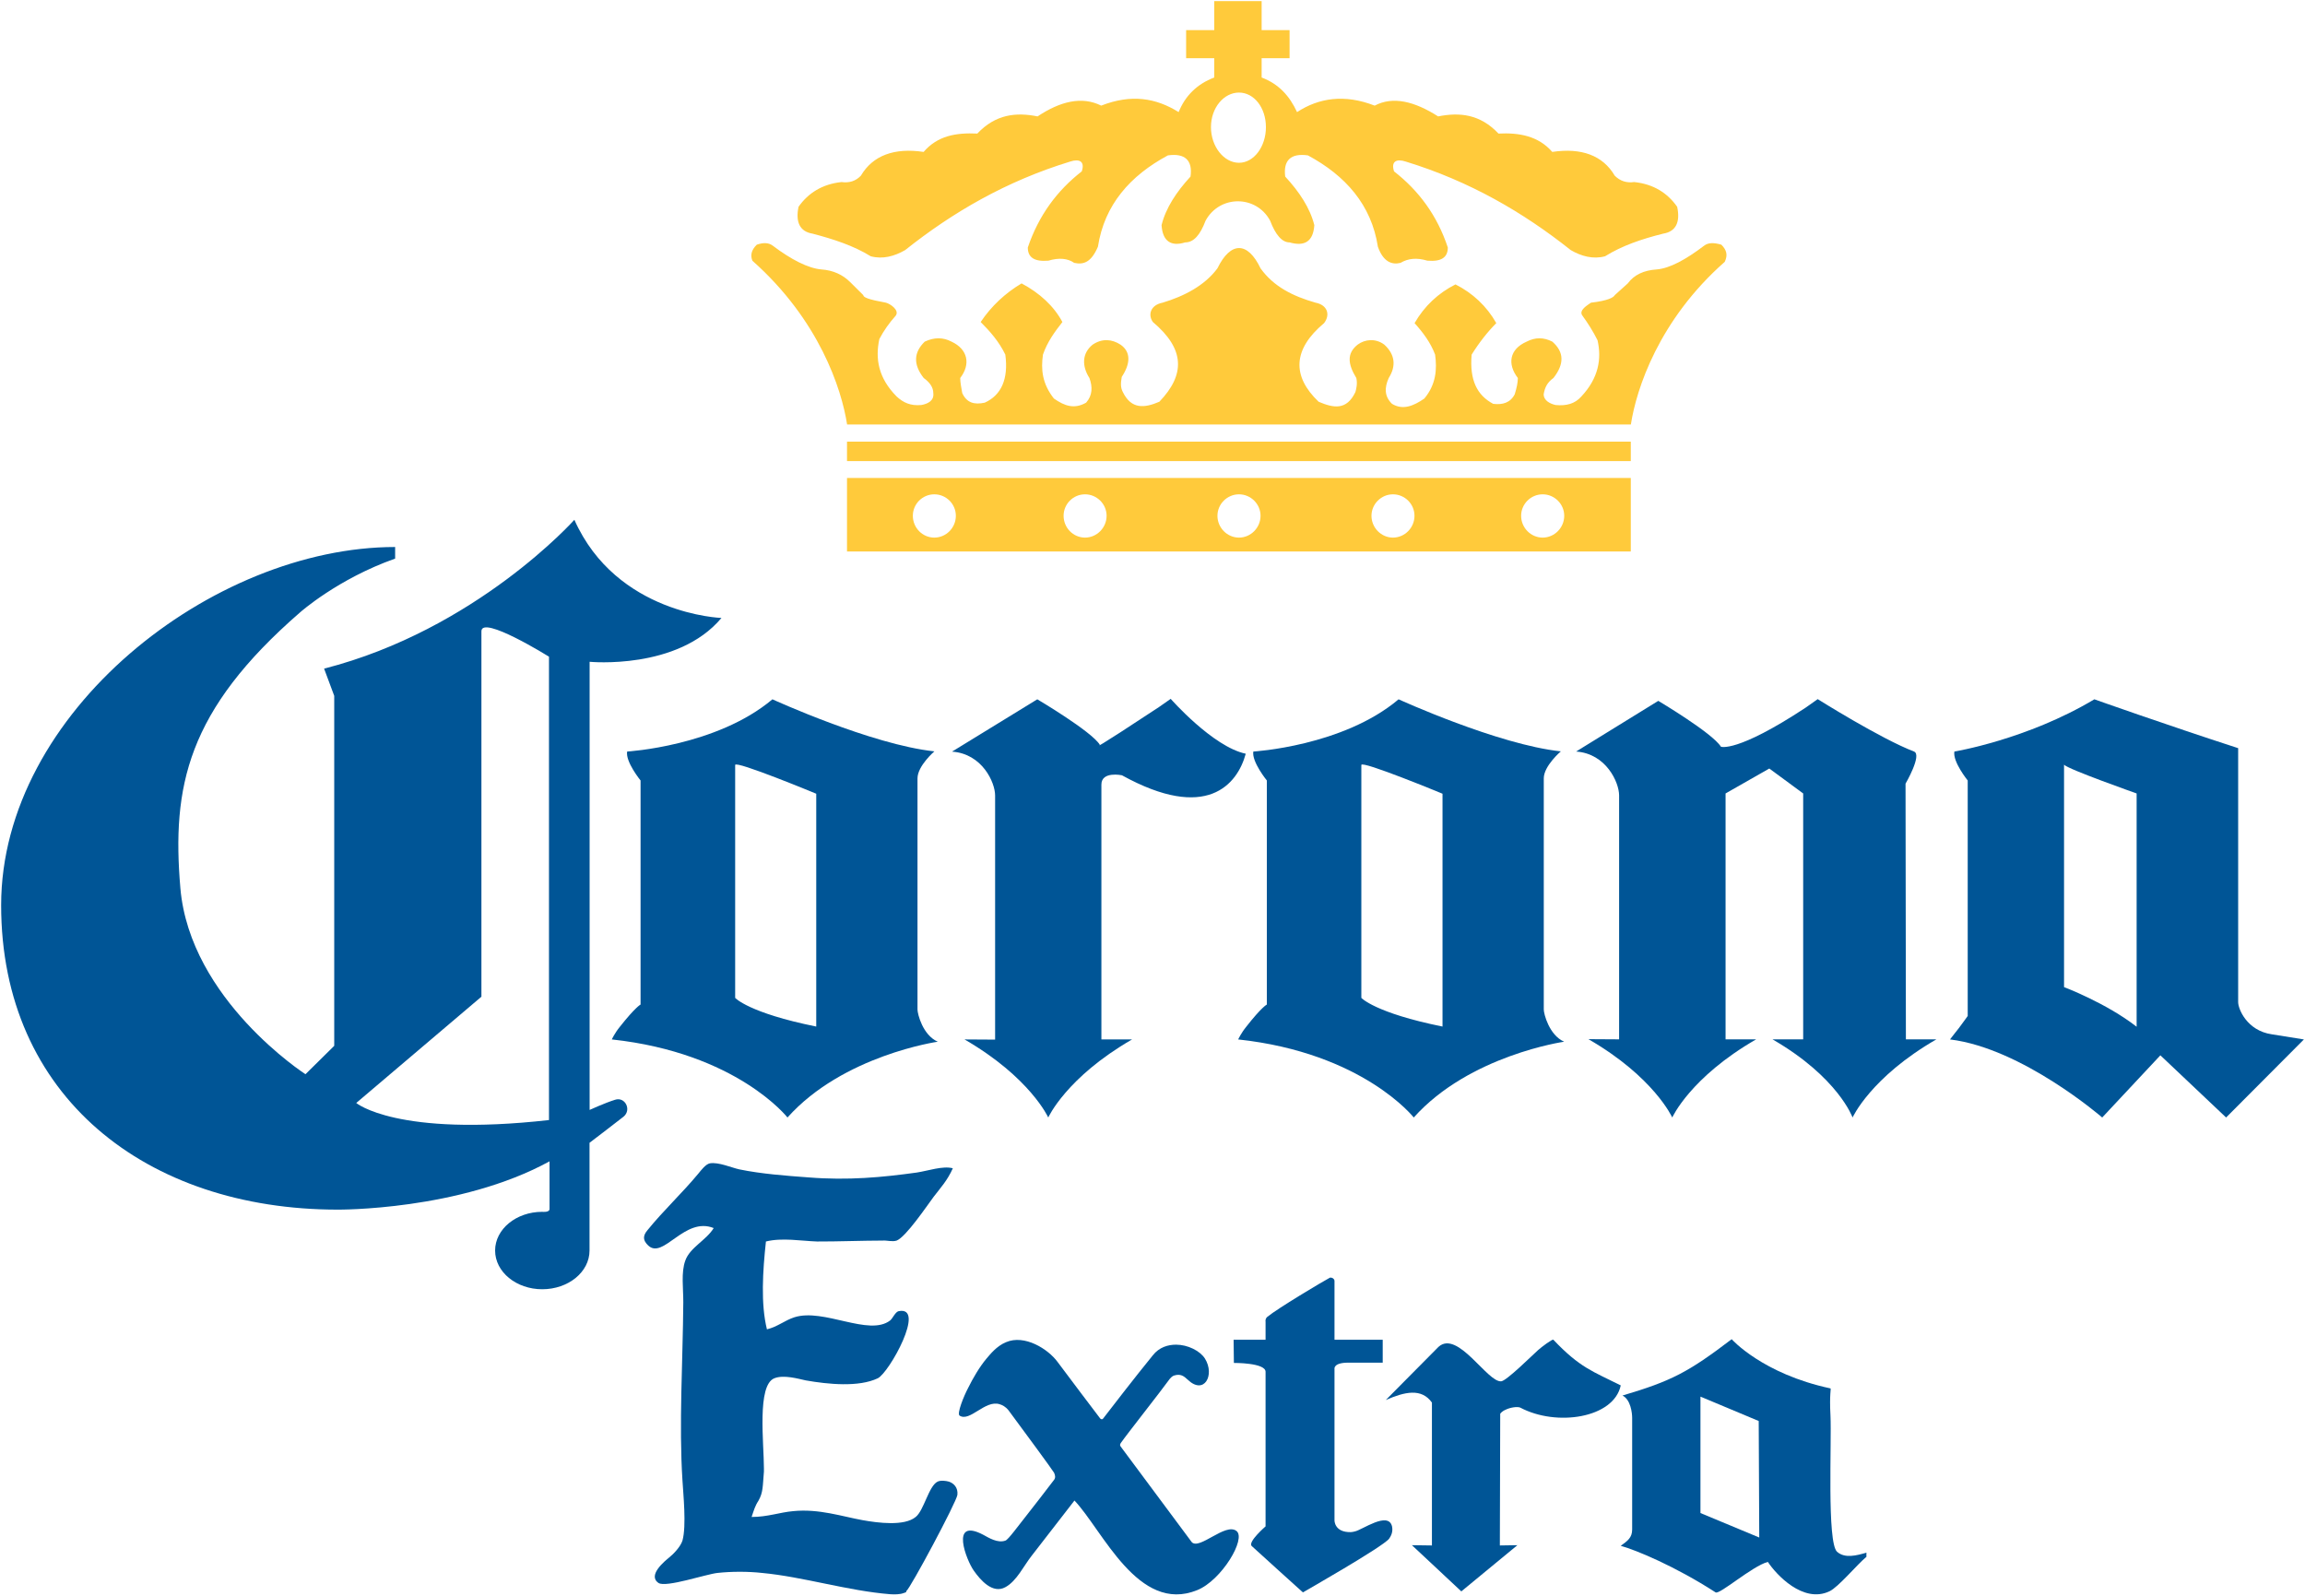 <?xml version="1.0" encoding="UTF-8" standalone="no"?>
<!-- Created with Inkscape (http://www.inkscape.org/) -->

<svg
   xmlns:dc="http://purl.org/dc/elements/1.1/"
   xmlns:cc="http://creativecommons.org/ns#"
   xmlns:rdf="http://www.w3.org/1999/02/22-rdf-syntax-ns#"
   xmlns:svg="http://www.w3.org/2000/svg"
   xmlns="http://www.w3.org/2000/svg"
   xmlns:sodipodi="http://sodipodi.sourceforge.net/DTD/sodipodi-0.dtd"
   xmlns:inkscape="http://www.inkscape.org/namespaces/inkscape"
   id="svg5576"
   version="1.1"
   inkscape:version="0.48.2 r9819"
   width="1000"
   height="692.205"
   xml:space="preserve"
   sodipodi:docname="Code-Date.pdf"><defs
     id="defs5580"><clipPath
       clipPathUnits="userSpaceOnUse"
       id="clipPath5608"><path
         d="M 0,324 252,324 252,0 0,0 0,324 z"
         id="path5610"
         inkscape:connector-curvature="0" /></clipPath><clipPath
       clipPathUnits="userSpaceOnUse"
       id="clipPath7062"><path
         d="M 0,324 252,324 252,0 0,0 0,324 z"
         id="path7064"
         inkscape:connector-curvature="0" /></clipPath><clipPath
       clipPathUnits="userSpaceOnUse"
       id="clipPath7250"><path
         d="m 56.506,42.43 17.344,0 0,10.095 -17.344,0 0,-10.095 z"
         id="path7252"
         inkscape:connector-curvature="0" /></clipPath><clipPath
       clipPathUnits="userSpaceOnUse"
       id="clipPath7262"><path
         d="m 56.704,43.417 17.145,0 0,9.109 -17.145,0 0,-9.109 z"
         id="path7264"
         inkscape:connector-curvature="0" /></clipPath><clipPath
       clipPathUnits="userSpaceOnUse"
       id="clipPath7286"><path
         d="m 56.704,43.417 17.145,0 0,9.109 -17.145,0 0,-9.109 z"
         id="path7288"
         inkscape:connector-curvature="0" /></clipPath><clipPath
       clipPathUnits="userSpaceOnUse"
       id="clipPath7298"><path
         d="m 163.086,6.683 22.576,0 0,16.09 -22.576,0 0,-16.09 z"
         id="path7300"
         inkscape:connector-curvature="0" /></clipPath><clipPath
       clipPathUnits="userSpaceOnUse"
       id="clipPath7310"><path
         d="m 163.086,6.683 24.518,0 0,16.09 -24.518,0 0,-16.09 z"
         id="path7312"
         inkscape:connector-curvature="0" /></clipPath><clipPath
       clipPathUnits="userSpaceOnUse"
       id="clipPath7358"><path
         d="m 131.927,8.025 24.616,0 0,12.042 -24.616,0 0,-12.042 z"
         id="path7360"
         inkscape:connector-curvature="0" /></clipPath><clipPath
       clipPathUnits="userSpaceOnUse"
       id="clipPath7582"><path
         d="m 217.838,8.629 23.8,0 0,14.468 -23.8,0 0,-14.468 z"
         id="path7584"
         inkscape:connector-curvature="0" /></clipPath><clipPath
       clipPathUnits="userSpaceOnUse"
       id="clipPath7598"><path
         d="m 217.838,22.549 23.8,0 0,-13.38 -23.8,0 0,13.38 z"
         id="path7600"
         inkscape:connector-curvature="0" /></clipPath><clipPath
       clipPathUnits="userSpaceOnUse"
       id="clipPath7622"><path
         d="m 219.267,19.721 20.833,0 0,-7.962 -20.833,0 0,7.962 z"
         id="path7624"
         inkscape:connector-curvature="0" /></clipPath><clipPath
       clipPathUnits="userSpaceOnUse"
       id="clipPath7626"><path
         d="m 219.267,11.758 20.832,0 0,7.962 -20.832,0 0,-7.962 z"
         id="path7628"
         inkscape:connector-curvature="0" /></clipPath><clipPath
       clipPathUnits="userSpaceOnUse"
       id="clipPath7706"><path
         d="M 0,324 252,324 252,0 0,0 0,324 z"
         id="path7708"
         inkscape:connector-curvature="0" /></clipPath><clipPath
       clipPathUnits="userSpaceOnUse"
       id="clipPath8422"><path
         d="M 0,324 252,324 252,0 0,0 0,324 z"
         id="path8424"
         inkscape:connector-curvature="0" /></clipPath></defs><sodipodi:namedview
     pagecolor="#ffffff"
     bordercolor="#666666"
     borderopacity="1"
     objecttolerance="10"
     gridtolerance="10"
     guidetolerance="10"
     inkscape:pageopacity="0"
     inkscape:pageshadow="2"
     inkscape:window-width="1064"
     inkscape:window-height="1042"
     id="namedview5578"
     showgrid="false"
     fit-margin-left="0.5"
     fit-margin-bottom="0.5"
     fit-margin-top="0.5"
     fit-margin-right="0.5"
     inkscape:zoom="0.47971644"
     inkscape:cx="579.58768"
     inkscape:cy="66.353798"
     inkscape:window-x="851"
     inkscape:window-y="-21"
     inkscape:window-maximized="0"
     inkscape:current-layer="g5584" /><g
     id="g5584"
     inkscape:groupmode="layer"
     inkscape:label="Code-Date"
     transform="matrix(1.25,0,0,-1.25,-10.818,703.198)"><g
       id="g7702"
       transform="matrix(31.69,0,0,31.69,-277.869,-282.196)"><g
         id="g7704"
         clip-path="url(#clipPath7706)"><g
           id="g7778"
           transform="translate(15.054,14.39)"><path
             d="m 0,0 c -1.666,-0.187 -2.111,0.187 -2.111,0.187 l 1.371,1.164 0,4.002 C -0.74,5.536 0,5.075 0,5.075 L 0,0 z m 1.889,5.499 c 0,0 -1.148,0.037 -1.611,1.075 0,0 -1.073,-1.203 -2.741,-1.63 l 0.111,-0.298 0,-3.833 -0.315,-0.311 c 0,0 -1.264,0.814 -1.37,2.037 -0.095,1.11 0.072,1.946 1.312,3.022 0,0 0.411,0.366 1.04,0.588 l 0,0.127 c -2,0 -4.315,-1.811 -4.315,-3.923 0,-2.094 1.589,-3.334 3.686,-3.334 0,0 1.333,-0.012 2.32,0.529 l 0,-0.52 c 0.002,-0.043 -0.08,-0.033 -0.08,-0.033 -0.284,0 -0.516,-0.189 -0.516,-0.424 0,-0.235 0.232,-0.424 0.516,-0.424 0.286,0 0.518,0.189 0.518,0.424 l 0,1.18 c 0,0 0.279,0.212 0.371,0.285 C 0.909,0.111 0.833,0.259 0.723,0.222 0.611,0.187 0.445,0.111 0.445,0.111 l 0,4.908 c 0,0 0.963,-0.094 1.444,0.48"
             style="fill:#005596;fill-opacity:1;fill-rule:nonzero;stroke:none"
             id="path7780"
             inkscape:connector-curvature="0" /></g><g
           id="g7782"
           transform="translate(27.894,23.977)"><path
             d="m 0,0 c -0.082,0.024 -0.143,0.024 -0.189,-0.011 -0.2,-0.152 -0.376,-0.248 -0.519,-0.26 -0.14,-0.009 -0.247,-0.058 -0.317,-0.153 l -0.142,-0.128 c -0.013,-0.025 -0.071,-0.061 -0.261,-0.083 -0.034,-0.025 -0.14,-0.083 -0.093,-0.143 0.059,-0.081 0.118,-0.174 0.165,-0.269 0.046,-0.203 0.012,-0.413 -0.177,-0.615 -0.071,-0.081 -0.165,-0.105 -0.282,-0.094 -0.059,0.013 -0.131,0.048 -0.131,0.118 0.012,0.072 0.037,0.128 0.107,0.178 0.119,0.152 0.119,0.283 -0.012,0.398 -0.095,0.049 -0.188,0.049 -0.282,0 -0.189,-0.083 -0.213,-0.246 -0.096,-0.398 0,-0.05 -0.012,-0.106 -0.034,-0.178 -0.047,-0.092 -0.131,-0.118 -0.236,-0.105 -0.177,0.094 -0.26,0.26 -0.236,0.539 0.082,0.132 0.177,0.252 0.27,0.345 -0.105,0.186 -0.259,0.329 -0.447,0.424 -0.189,-0.095 -0.341,-0.238 -0.448,-0.424 0.095,-0.106 0.175,-0.213 0.225,-0.345 0.022,-0.162 0.01,-0.327 -0.118,-0.481 -0.119,-0.082 -0.236,-0.13 -0.354,-0.058 -0.084,0.081 -0.084,0.177 -0.036,0.283 0.082,0.129 0.071,0.256 -0.048,0.365 -0.094,0.071 -0.211,0.061 -0.293,0 -0.12,-0.095 -0.107,-0.213 -0.014,-0.365 0.014,-0.061 0,-0.119 -0.01,-0.154 -0.096,-0.201 -0.237,-0.177 -0.403,-0.106 -0.295,0.282 -0.282,0.575 0.06,0.861 0.071,0.093 0.036,0.199 -0.094,0.224 -0.248,0.071 -0.459,0.176 -0.602,0.376 -0.141,0.296 -0.328,0.296 -0.472,0 -0.14,-0.189 -0.364,-0.305 -0.6,-0.376 -0.131,-0.025 -0.165,-0.131 -0.107,-0.212 0.354,-0.298 0.354,-0.578 0.071,-0.873 -0.165,-0.071 -0.307,-0.084 -0.4,0.106 -0.025,0.048 -0.025,0.093 -0.012,0.166 0.093,0.14 0.105,0.271 -0.013,0.353 -0.094,0.061 -0.201,0.071 -0.306,0 -0.118,-0.095 -0.118,-0.236 -0.035,-0.365 0.035,-0.097 0.035,-0.189 -0.036,-0.27 -0.13,-0.074 -0.235,-0.037 -0.353,0.045 -0.129,0.164 -0.143,0.319 -0.12,0.481 0.049,0.142 0.131,0.252 0.213,0.357 -0.093,0.174 -0.248,0.317 -0.447,0.423 -0.178,-0.106 -0.332,-0.249 -0.448,-0.423 0.105,-0.105 0.201,-0.215 0.27,-0.357 0.036,-0.27 -0.046,-0.445 -0.225,-0.526 -0.117,-0.026 -0.199,0 -0.247,0.105 -0.01,0.059 -0.022,0.115 -0.022,0.165 0.117,0.152 0.083,0.315 -0.095,0.398 -0.094,0.049 -0.189,0.049 -0.294,0 -0.118,-0.115 -0.13,-0.246 -0.011,-0.398 0.07,-0.05 0.105,-0.106 0.105,-0.165 0.011,-0.083 -0.059,-0.118 -0.131,-0.131 -0.118,-0.011 -0.198,0.026 -0.271,0.094 -0.2,0.202 -0.235,0.412 -0.189,0.628 0.048,0.092 0.107,0.175 0.179,0.256 0.046,0.06 -0.06,0.131 -0.107,0.143 -0.189,0.034 -0.248,0.058 -0.248,0.083 l -0.142,0.141 c -0.082,0.082 -0.187,0.131 -0.317,0.14 -0.143,0.012 -0.331,0.108 -0.532,0.26 -0.046,0.035 -0.105,0.035 -0.175,0.011 -0.061,-0.06 -0.072,-0.116 -0.048,-0.176 0.73,-0.647 0.977,-1.403 1.037,-1.793 l 8.584,0 c 0.06,0.39 0.307,1.146 1.028,1.781 C 0.071,-0.116 0.06,-0.06 0,0"
             style="fill:#ffca3b;fill-opacity:1;fill-rule:nonzero;stroke:none"
             id="path7784"
             inkscape:connector-curvature="0" /></g><g
           id="g7786"
           transform="translate(22.611,25.643)"><path
             d="m 0,0 c 0.165,0 0.295,-0.166 0.295,-0.379 0,-0.211 -0.13,-0.39 -0.295,-0.39 -0.166,0 -0.307,0.179 -0.307,0.39 C -0.307,-0.166 -0.166,0 0,0 m -4.671,-1.545 c 0.226,-0.059 0.449,-0.131 0.638,-0.248 0.131,-0.035 0.259,0 0.377,0.068 0.52,0.414 1.109,0.756 1.806,0.969 0.105,0.035 0.164,0 0.128,-0.107 -0.271,-0.211 -0.472,-0.483 -0.591,-0.834 0,-0.109 0.072,-0.157 0.226,-0.144 0.116,0.035 0.212,0.025 0.282,-0.024 0.107,-0.024 0.189,0.011 0.26,0.177 0.071,0.459 0.353,0.778 0.766,1 0.189,0.027 0.273,-0.056 0.248,-0.232 -0.153,-0.166 -0.271,-0.344 -0.317,-0.532 0.011,-0.179 0.106,-0.236 0.258,-0.189 0.095,0 0.165,0.082 0.224,0.238 0.154,0.283 0.554,0.283 0.707,0 0.059,-0.156 0.131,-0.238 0.213,-0.238 0.165,-0.047 0.259,0.01 0.271,0.189 -0.047,0.188 -0.165,0.366 -0.319,0.532 -0.022,0.176 0.059,0.259 0.249,0.232 0.412,-0.222 0.695,-0.541 0.766,-1 0.058,-0.166 0.154,-0.201 0.248,-0.177 0.083,0.049 0.177,0.059 0.294,0.024 0.152,-0.013 0.224,0.035 0.224,0.144 -0.116,0.351 -0.318,0.623 -0.589,0.834 -0.035,0.107 0.024,0.142 0.129,0.107 0.696,-0.213 1.285,-0.555 1.806,-0.969 0.116,-0.068 0.246,-0.103 0.376,-0.068 0.188,0.117 0.401,0.189 0.637,0.248 0.142,0.023 0.188,0.129 0.153,0.294 C 4.693,-1.1 4.54,-1.002 4.328,-0.98 4.245,-0.992 4.174,-0.969 4.115,-0.91 3.985,-0.688 3.749,-0.602 3.431,-0.65 3.277,-0.473 3.065,-0.438 2.842,-0.449 2.641,-0.236 2.417,-0.214 2.181,-0.261 1.922,-0.096 1.686,-0.037 1.486,-0.143 1.155,-0.014 0.872,-0.059 0.636,-0.214 0.554,-0.037 0.436,0.094 0.248,0.165 l 0,0.211 0.306,0 0,0.308 -0.306,0 0,0.318 -0.519,0 0,-0.318 -0.308,0 0,-0.308 0.308,0 0,-0.211 c -0.189,-0.071 -0.319,-0.202 -0.39,-0.379 -0.248,0.155 -0.519,0.2 -0.848,0.071 -0.213,0.106 -0.449,0.047 -0.697,-0.118 -0.234,0.047 -0.459,0.025 -0.66,-0.188 -0.235,0.011 -0.436,-0.024 -0.588,-0.201 -0.32,0.048 -0.556,-0.038 -0.687,-0.26 -0.056,-0.059 -0.127,-0.082 -0.212,-0.07 -0.21,-0.022 -0.365,-0.12 -0.471,-0.271 -0.034,-0.165 0.012,-0.271 0.153,-0.294"
             style="fill:#ffca3b;fill-opacity:1;fill-rule:nonzero;stroke:none"
             id="path7788"
             inkscape:connector-curvature="0" /></g><g
           id="g7790"
           transform="translate(19.274,21.243)"><path
             d="M 0,0 C 0.13,0 0.236,-0.106 0.236,-0.235 0.236,-0.366 0.13,-0.474 0,-0.474 c -0.13,0 -0.235,0.108 -0.235,0.239 C -0.235,-0.106 -0.13,0 0,0 m 1.651,0 c 0.129,0 0.236,-0.106 0.236,-0.235 0,-0.131 -0.107,-0.239 -0.236,-0.239 -0.13,0 -0.235,0.108 -0.235,0.239 C 1.416,-0.106 1.521,0 1.651,0 m 1.686,0 c 0.129,0 0.236,-0.106 0.236,-0.235 0,-0.131 -0.107,-0.239 -0.236,-0.239 -0.129,0 -0.236,0.108 -0.236,0.239 C 3.101,-0.106 3.208,0 3.337,0 m 1.686,0 c 0.13,0 0.236,-0.106 0.236,-0.235 0,-0.131 -0.106,-0.239 -0.236,-0.239 -0.128,0 -0.235,0.108 -0.235,0.239 C 4.788,-0.106 4.895,0 5.023,0 m 1.64,0 c 0.129,0 0.236,-0.106 0.236,-0.235 0,-0.131 -0.107,-0.239 -0.236,-0.239 -0.13,0 -0.236,0.108 -0.236,0.239 C 6.427,-0.106 6.533,0 6.663,0 m -7.619,-0.626 8.584,0 0,0.805 -8.584,0 0,-0.805 z"
             style="fill:#ffca3b;fill-opacity:1;fill-rule:nonzero;stroke:none"
             id="path7792"
             inkscape:connector-curvature="0" /></g><path
           d="m 18.318,21.607 8.584,0 0,0.213 -8.584,0 0,-0.213 z"
           style="fill:#ffca3b;fill-opacity:1;fill-rule:nonzero;stroke:none"
           id="path7794"
           inkscape:connector-curvature="0" /><g
           id="g7796"
           transform="translate(17.981,15.414)"><path
             d="m 0,0 c -0.742,0.15 -0.888,0.314 -0.888,0.314 l 0,2.551 C -0.888,2.918 0,2.55 0,2.55 L 0,0 z m 1.109,2.718 c 0,0.137 0.185,0.296 0.185,0.296 C 0.609,3.086 -0.48,3.584 -0.48,3.584 -1.092,3.069 -2.071,3.012 -2.071,3.012 -2.091,2.9 -1.924,2.695 -1.924,2.695 l 0,-2.454 c 0,0 -0.055,-0.026 -0.228,-0.245 -0.054,-0.066 -0.087,-0.137 -0.087,-0.137 1.37,-0.148 1.924,-0.855 1.924,-0.855 0.61,0.682 1.646,0.83 1.646,0.83 -0.166,0.073 -0.222,0.307 -0.222,0.352 l 0,2.532 z"
             style="fill:#005596;fill-opacity:1;fill-rule:nonzero;stroke:none"
             id="path7798"
             inkscape:connector-curvature="0" /></g><g
           id="g7800"
           transform="translate(24.84,15.414)"><path
             d="m 0,0 c -0.741,0.15 -0.889,0.314 -0.889,0.314 l 0,2.551 C -0.889,2.918 0,2.55 0,2.55 L 0,0 z m 1.109,2.718 c 0,0.137 0.187,0.296 0.187,0.296 C 0.61,3.086 -0.481,3.584 -0.481,3.584 -1.091,3.069 -2.072,3.012 -2.072,3.012 -2.091,2.9 -1.924,2.695 -1.924,2.695 l 0,-2.454 c 0,0 -0.056,-0.026 -0.227,-0.245 -0.054,-0.066 -0.087,-0.137 -0.087,-0.137 1.368,-0.148 1.923,-0.855 1.923,-0.855 0.61,0.682 1.647,0.83 1.647,0.83 -0.165,0.073 -0.223,0.307 -0.223,0.352 l 0,2.532 z"
             style="fill:#005596;fill-opacity:1;fill-rule:nonzero;stroke:none"
             id="path7802"
             inkscape:connector-curvature="0" /></g><g
           id="g7804"
           transform="translate(32.442,15.412)"><path
             d="m 0,0 c -0.333,0.26 -0.795,0.434 -0.795,0.434 l 0,2.436 C -0.757,2.822 0,2.555 0,2.555 L 0,0 z M 1.481,-0.083 C 1.207,-0.043 1.112,0.196 1.112,0.269 l 0,2.506 0,0.276 C 0.314,3.31 -0.463,3.586 -0.463,3.586 -1.202,3.144 -1.996,3.014 -1.996,3.014 -2.016,2.902 -1.85,2.697 -1.85,2.697 l 0,-2.579 c 0,0 -0.029,-0.042 -0.097,-0.133 -0.03,-0.04 -0.082,-0.102 -0.097,-0.124 0.793,-0.097 1.667,-0.855 1.667,-0.855 l 0.637,0.681 0.72,-0.681 0.852,0.855 c 0,0 -0.077,0.012 -0.351,0.056"
             style="fill:#005596;fill-opacity:1;fill-rule:nonzero;stroke:none"
             id="path7806"
             inkscape:connector-curvature="0" /></g><g
           id="g7808"
           transform="translate(21.44,15.273)"><path
             d="m 0,0 c -0.721,-0.416 -0.918,-0.855 -0.918,-0.855 0,0 -0.198,0.439 -0.917,0.855 l 0.335,-0.002 0,2.674 c 0,0.141 -0.14,0.457 -0.472,0.48 l 0.934,0.573 c 0,0 0.593,-0.35 0.685,-0.498 0,0 -0.112,-0.088 0.646,0.412 l 0.13,0.091 c 0,0 0.461,-0.525 0.822,-0.601 C 1.153,2.791 0.816,2.381 -0.111,2.893 c 0,0 -0.225,0.048 -0.225,-0.102 L -0.336,0 0,0 z"
             style="fill:#005596;fill-opacity:1;fill-rule:nonzero;stroke:none"
             id="path7810"
             inkscape:connector-curvature="0" /></g><g
           id="g7812"
           transform="translate(30.004,18.426)"><path
             d="m 0,0 c -0.367,0.141 -1.055,0.574 -1.055,0.574 l -0.13,-0.092 c -0.758,-0.5 -0.93,-0.429 -0.93,-0.429 -0.093,0.15 -0.686,0.502 -0.686,0.502 L -3.701,0 c 0.33,-0.023 0.471,-0.339 0.471,-0.48 l 0,-2.672 -0.336,0.002 c 0.72,-0.416 0.918,-0.858 0.918,-0.858 0,0 0.197,0.44 0.919,0.856 l -0.335,0 0,2.693 0.479,0.273 0.371,-0.273 0,-2.693 -0.336,0 c 0.72,-0.416 0.877,-0.856 0.877,-0.856 0,0 0.197,0.44 0.918,0.856 l -0.334,0 -0.004,2.8 c 0,0 0.184,0.316 0.093,0.352"
             style="fill:#005596;fill-opacity:1;fill-rule:nonzero;stroke:none"
             id="path7814"
             inkscape:connector-curvature="0" /></g><g
           id="g7816"
           transform="translate(27.665,10.086)"><path
             d="M 0,0 0,1.275 C -0.004,1.277 0.638,1.008 0.638,1.008 L 0.644,-0.268 0,0 z M 1.818,-0.434 C 1.709,-0.465 1.582,-0.5 1.496,-0.424 1.384,-0.322 1.438,0.778 1.424,1.066 1.411,1.308 1.433,1.363 1.424,1.365 0.677,1.525 0.342,1.904 0.342,1.904 -0.135,1.541 -0.318,1.446 -0.854,1.287 -0.765,1.243 -0.748,1.098 -0.748,1.042 l 0,-1.222 c 0,-0.091 -0.051,-0.125 -0.125,-0.179 0.164,-0.045 0.595,-0.223 1.039,-0.51 0.044,-0.027 0.399,0.287 0.572,0.334 0.09,-0.137 0.386,-0.459 0.675,-0.322 0.098,0.046 0.302,0.293 0.405,0.378 -0.002,0.002 0,0.04 0,0.045"
             style="fill:#005596;fill-opacity:1;fill-rule:nonzero;stroke:none"
             id="path7818"
             inkscape:connector-curvature="0" /></g><g
           id="g7820"
           transform="translate(26.054,11.984)"><path
             d="m 0,0 c 0.291,-0.307 0.433,-0.347 0.738,-0.5 -0.075,-0.358 -0.703,-0.455 -1.101,-0.243 -0.035,0.014 -0.114,0 -0.161,-0.024 -0.044,-0.019 -0.058,-0.044 -0.058,-0.044 l -0.004,-1.442 0.192,0.003 -0.614,-0.506 -0.541,0.506 0.219,-0.003 0,1.565 c -0.115,0.161 -0.298,0.118 -0.505,0.028 l 0.577,0.582 c 0.211,0.191 0.538,-0.395 0.688,-0.377 0.061,0.008 0.341,0.287 0.403,0.342 C -0.13,-0.08 -0.011,0.01 0,0"
             style="fill:#005596;fill-opacity:1;fill-rule:nonzero;stroke:none"
             id="path7822"
             inkscape:connector-curvature="0" /></g><g
           id="g7824"
           transform="translate(23.607,12.664)"><path
             d="m 0,0 c 0.025,0.004 0.05,-0.014 0.05,-0.037 l 0,-0.643 0.528,0 0,-0.251 -0.378,0 c -0.163,0 -0.15,-0.067 -0.15,-0.067 l 0,-1.66 c 0,0 -0.003,-0.133 0.179,-0.129 0.015,0 0.033,0.005 0.045,0.008 0.077,0.015 0.365,0.225 0.406,0.055 0.013,-0.06 -0.012,-0.108 -0.032,-0.135 -0.063,-0.086 -0.944,-0.588 -0.944,-0.588 0,0 -0.52,0.469 -0.562,0.509 -0.041,0.046 0.153,0.214 0.153,0.214 l 0,1.693 c 0,0.1 -0.347,0.097 -0.347,0.097 l -0.003,0.254 0.35,0 0,0.196 c -0.003,0.017 0,0.04 0.021,0.056 C -0.578,-0.34 -0.083,-0.044 0,0"
             style="fill:#005596;fill-opacity:1;fill-rule:nonzero;stroke:none"
             id="path7826"
             inkscape:connector-curvature="0" /></g><g
           id="g7828"
           transform="translate(20.341,9.619)"><path
             d="m 0,0 c -0.086,-0.108 -0.164,-0.277 -0.287,-0.344 -0.142,-0.08 -0.277,0.08 -0.348,0.181 -0.079,0.11 -0.266,0.585 0.102,0.393 0.064,-0.035 0.16,-0.095 0.244,-0.065 0.017,0.005 0.052,0.046 0.098,0.104 0.16,0.202 0.412,0.53 0.436,0.562 0.016,0.021 0.014,0.047 0,0.077 C 0.23,0.936 -0.096,1.379 -0.254,1.592 -0.287,1.633 -0.322,1.65 -0.352,1.659 -0.511,1.709 -0.678,1.461 -0.79,1.534 c -0.032,0.021 0.046,0.214 0.094,0.304 0.049,0.1 0.124,0.23 0.201,0.321 0.04,0.046 0.109,0.136 0.213,0.179 C -0.079,2.426 0.179,2.264 0.283,2.122 0.412,1.948 0.686,1.587 0.749,1.504 0.75,1.501 0.771,1.482 0.785,1.506 0.851,1.592 1.142,1.969 1.325,2.193 1.396,2.284 1.493,2.311 1.581,2.311 1.708,2.311 1.843,2.244 1.897,2.159 2.009,1.98 1.889,1.754 1.708,1.928 1.668,1.965 1.632,1.996 1.559,1.973 1.549,1.969 1.537,1.965 1.513,1.938 1.41,1.795 1.042,1.33 0.977,1.236 0.967,1.223 0.964,1.207 0.973,1.197 L 1.753,0.148 C 1.837,0.06 2.122,0.364 2.242,0.271 2.353,0.188 2.079,-0.27 1.813,-0.377 1.166,-0.641 0.776,0.281 0.468,0.604 L 0,0 z"
             style="fill:#005596;fill-opacity:1;fill-rule:nonzero;stroke:none"
             id="path7830"
             inkscape:connector-curvature="0" /></g><g
           id="g7832"
           transform="translate(16.816,13.916)"><path
             d="m 0,0 c 0.095,0.016 0.239,-0.048 0.322,-0.066 0.242,-0.05 0.513,-0.07 0.758,-0.088 0.431,-0.035 0.811,0.001 1.185,0.053 0.125,0.019 0.285,0.076 0.396,0.047 C 2.601,-0.188 2.531,-0.262 2.452,-0.365 2.375,-0.468 2.15,-0.803 2.046,-0.846 c -0.051,-0.016 -0.105,0.004 -0.155,0 -0.207,0 -0.499,-0.011 -0.717,-0.01 -0.173,0.006 -0.384,0.044 -0.56,0 -0.035,-0.322 -0.058,-0.684 0.011,-0.962 0.118,0.029 0.193,0.097 0.3,0.132 0.322,0.103 0.817,-0.213 1.049,-0.035 0.028,0.022 0.056,0.093 0.093,0.102 C 2.372,-1.558 1.964,-2.293 1.839,-2.354 1.63,-2.454 1.293,-2.42 1.049,-2.377 0.966,-2.359 0.808,-2.313 0.706,-2.354 0.514,-2.43 0.592,-3.064 0.592,-3.342 l 0,-0.034 C 0.578,-3.534 0.585,-3.604 0.531,-3.697 0.494,-3.753 0.481,-3.803 0.457,-3.873 c 0.176,0 0.308,0.051 0.457,0.064 0.282,0.028 0.536,-0.059 0.759,-0.099 0.167,-0.03 0.457,-0.068 0.581,0.035 0.09,0.07 0.143,0.34 0.24,0.387 0.034,0.017 0.093,0.009 0.124,0 C 2.672,-3.504 2.719,-3.552 2.711,-3.63 2.704,-3.705 2.192,-4.662 2.151,-4.685 l 0,-0.009 C 2.143,-4.701 2.12,-4.707 2.12,-4.707 2.085,-4.721 2.023,-4.723 1.974,-4.719 c -0.463,0.037 -0.953,0.191 -1.402,0.233 -0.154,0.017 -0.335,0.017 -0.489,0 -0.12,-0.012 -0.563,-0.163 -0.645,-0.11 -0.127,0.085 0.076,0.246 0.116,0.279 0.048,0.038 0.126,0.12 0.146,0.186 0.045,0.162 0.008,0.515 0,0.656 -0.04,0.616 0.004,1.304 0.009,1.954 0.001,0.146 -0.026,0.326 0.022,0.456 0.05,0.143 0.23,0.223 0.311,0.356 -0.319,0.129 -0.552,-0.348 -0.717,-0.191 -0.057,0.054 -0.063,0.103 -0.009,0.167 0.174,0.215 0.381,0.407 0.559,0.622 C -0.098,-0.078 -0.045,-0.008 0,0"
             style="fill:#005596;fill-opacity:1;fill-rule:nonzero;stroke:none"
             id="path7834"
             inkscape:connector-curvature="0" /></g></g></g></g></svg>